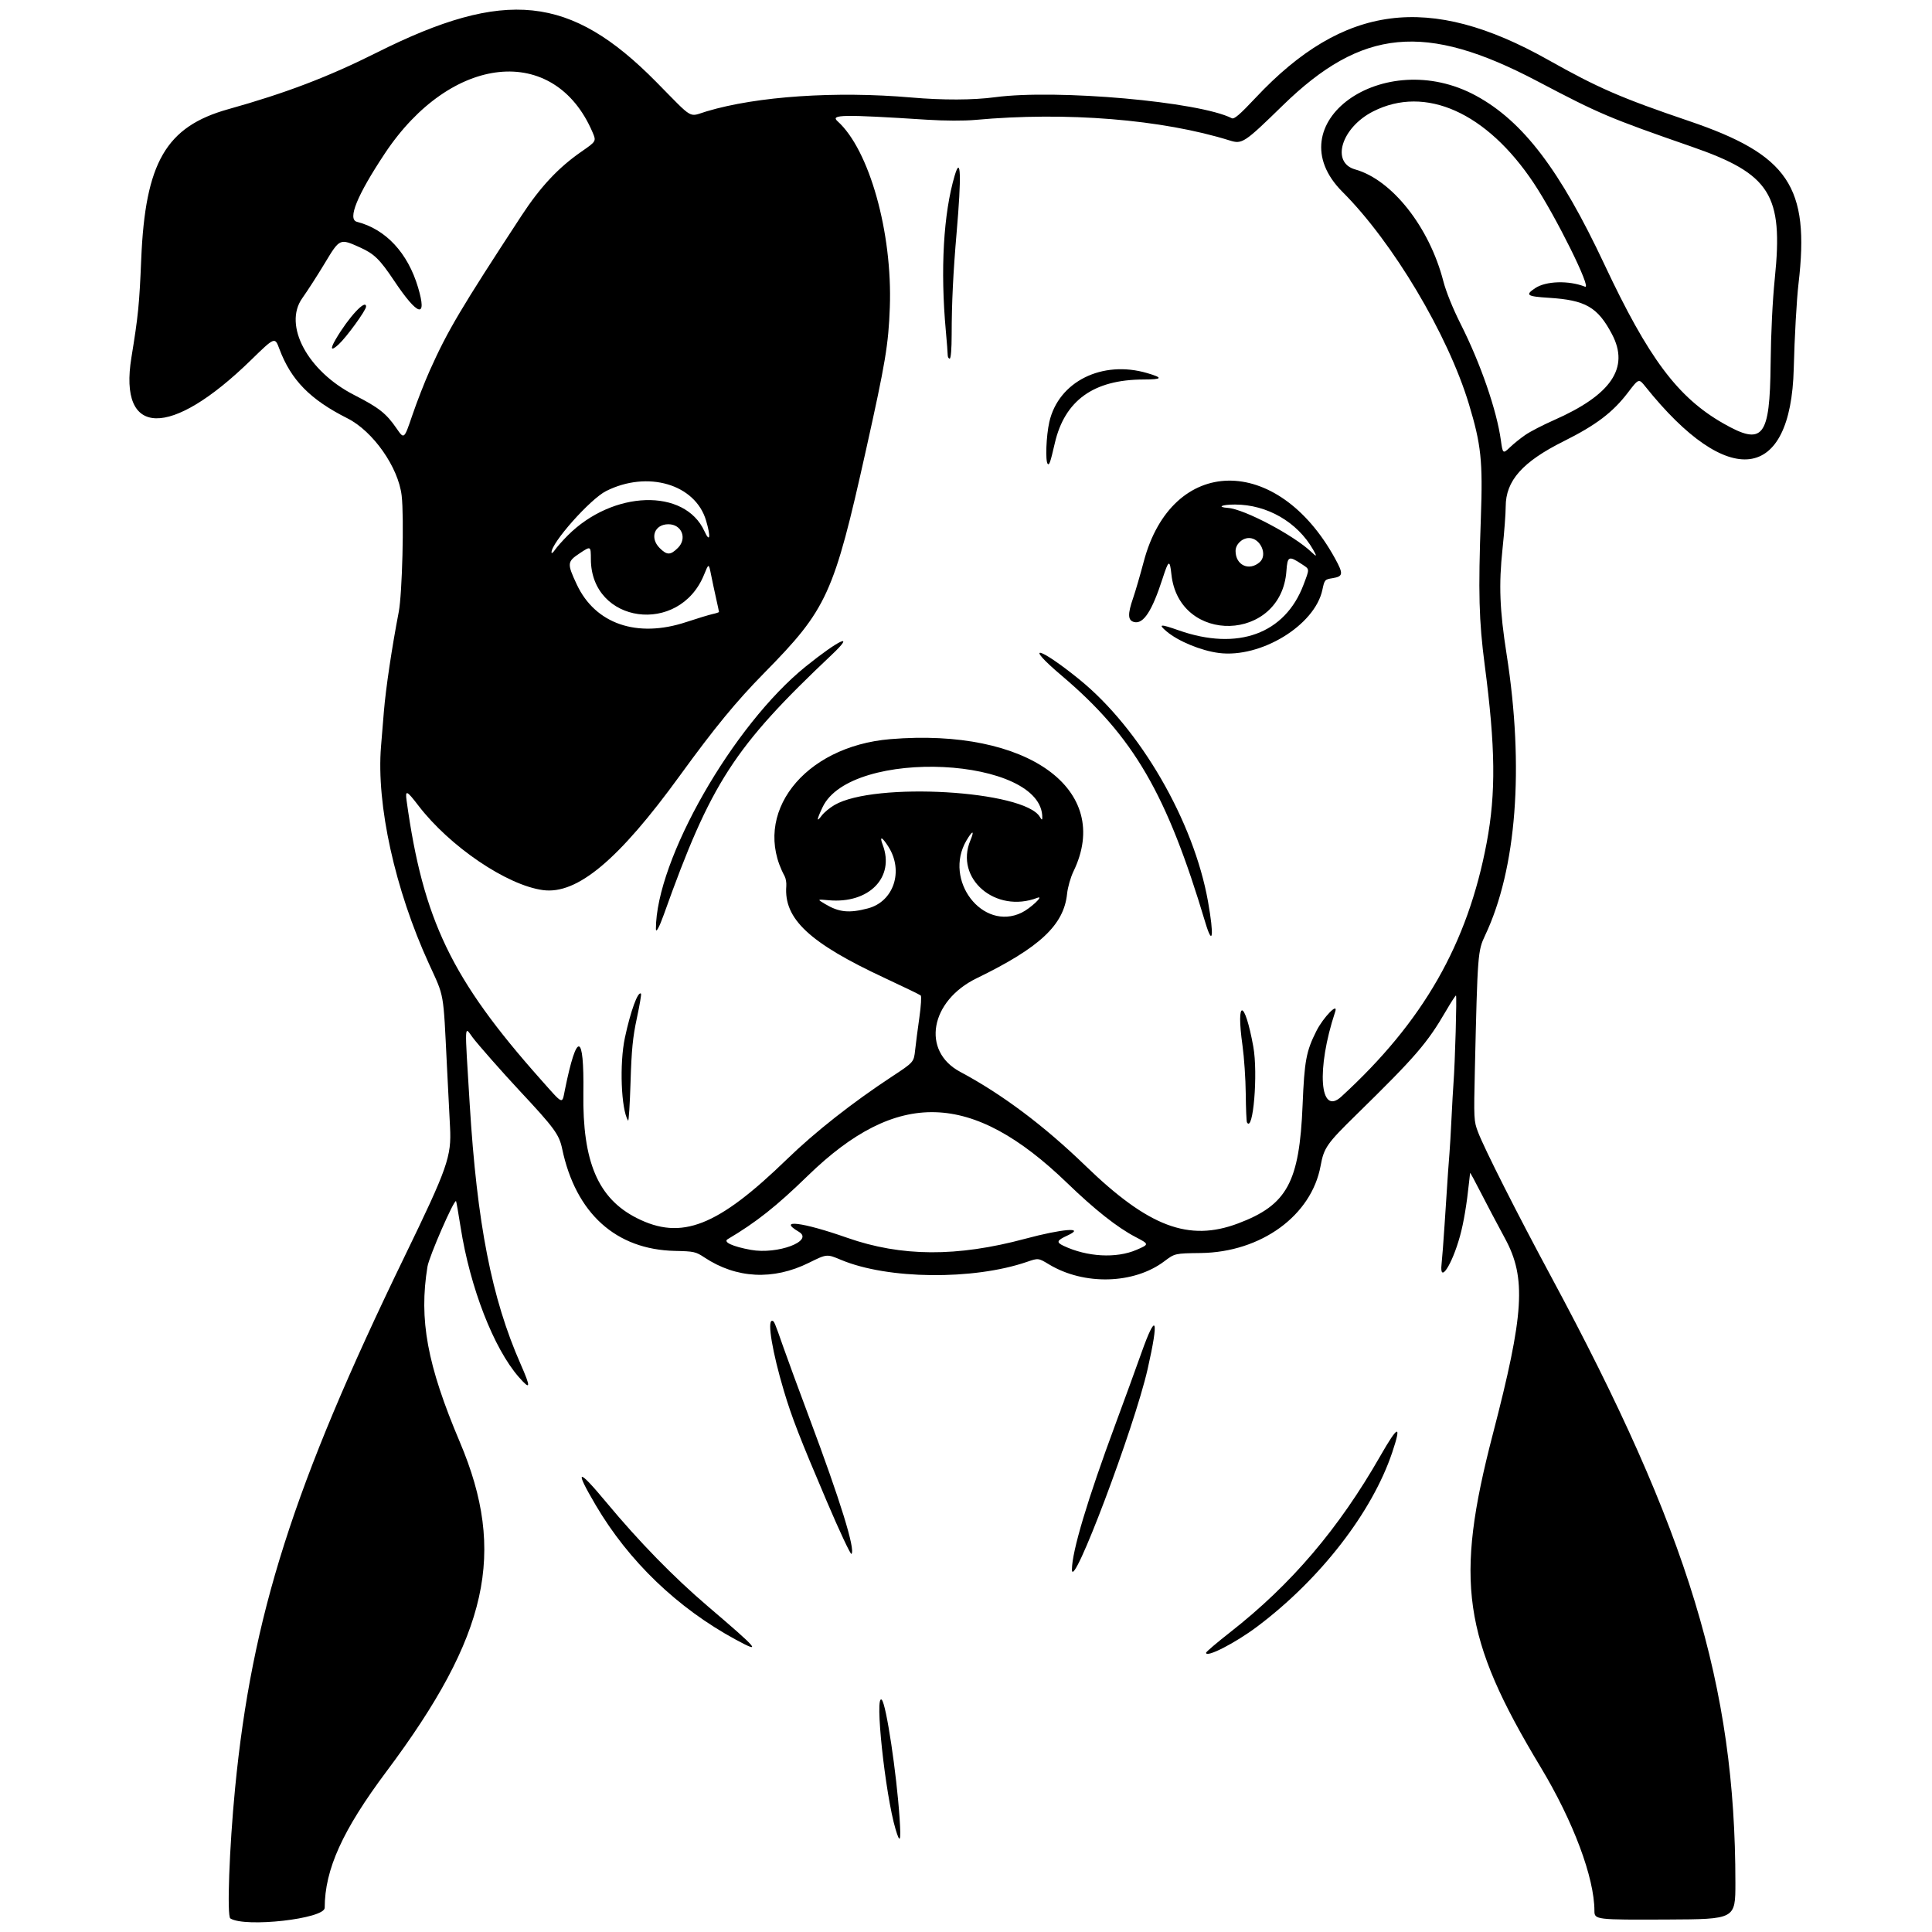 <svg xmlns="http://www.w3.org/2000/svg" width="500mm" height="500mm" viewBox="0 0 500 500" xml:space="preserve"><path d="m59.615 496.49c-0.914-0.571-0.271-18.287 1.221-33.639 4.335-44.626 15.076-78.341 43.84-137.61 11.179-23.035 12.195-25.926 11.792-33.562-0.166-3.151-0.53-10.321-0.808-15.934-0.966-19.471-0.621-17.516-4.657-26.334-8.789-19.201-13.628-41.143-12.398-56.216 0.12-1.465 0.453-5.532 0.742-9.037 0.493-5.992 2.062-16.513 3.844-25.774 0.91-4.729 1.409-24.512 0.759-30.106-0.853-7.343-7.399-16.677-14.04-20.017-9.643-4.85-14.597-9.906-17.615-17.975-1.167-3.12-1.167-3.12-7.349 2.908-20.865 20.346-34.322 20.05-30.937-0.681 1.758-10.765 2.05-13.698 2.54-25.467 1.04-25.01 6.419-34.28 22.502-38.778 14.891-4.165 25.882-8.353 38.44-14.648 33.31-16.697 50.118-14.935 72.342 7.585 9.925 10.057 8.208 9.059 13.078 7.601 13.008-3.893 33.402-5.269 52.936-3.572 8.174 0.71 16.008 0.683 21.667-0.074 15.928-2.133 52.937 1.153 61.273 5.44 0.615 0.316 2.083-0.946 6.175-5.306 22.764-24.253 44.891-27.13 75.636-9.833 13.004 7.316 18.931 9.891 36.476 15.848 25.799 8.759 31.334 16.974 28.377 42.115-0.479 4.069-1.033 13.943-1.231 21.941-0.732 29.492-16.942 31.486-38.368 4.72-1.736-2.169-1.736-2.169-4.543 1.51-3.924 5.144-8.249 8.422-16.632 12.604-10.673 5.325-15.005 10.209-15.005 16.916 0 1.756-0.369 6.659-0.819 10.894-0.996 9.357-0.746 15.831 1.057 27.345 4.583 29.271 2.576 55.521-5.561 72.713-1.903 4.022-1.96 4.753-2.649 34.443-0.305 13.117-0.28 13.611 0.815 16.486 1.651 4.332 10.075 20.994 18.881 37.348 35.599 66.101 47.721 105.97 47.721 156.93 0 9.419 0 9.419-17.604 9.501-18.499 0.086-18.88 0.041-18.88-2.233 0-8.588-5.461-23.173-13.952-37.262-20.182-33.488-22.259-47.977-12.342-86.112 8.116-31.212 8.694-40.421 3.174-50.616-2.098-3.874-4.983-9.34-6.411-12.146-1.429-2.807-2.618-4.988-2.642-4.848-0.025 0.14-0.141 1.174-0.258 2.296-0.603 5.793-1.408 10.59-2.35 14.009-2.076 7.534-5.375 12.565-4.778 7.285 0.15-1.328 0.505-5.973 0.788-10.323 0.901-13.826 1.051-16.022 1.256-18.37 0.11-1.263 0.345-5.281 0.522-8.93 0.177-3.648 0.411-7.782 0.519-9.185 0.403-5.226 0.901-22.707 0.647-22.707-0.145 0-1.298 1.78-2.564 3.955-4.894 8.413-7.869 11.859-23.172 26.844-7.704 7.544-8.442 8.598-9.302 13.294-2.357 12.868-15.395 22.353-31.011 22.557-6.712 0.088-6.712 0.088-9.44 2.143-7.86 5.921-20.749 6.27-29.821 0.808-2.778-1.673-2.778-1.673-5.701-0.667-13.906 4.784-36.098 4.547-48.145-0.515-3.666-1.54-3.666-1.54-8.307 0.759-9.247 4.58-18.775 4.093-27.04-1.383-2.241-1.485-2.716-1.591-7.6-1.694-15.307-0.323-25.705-9.724-29.216-26.414-0.786-3.736-1.995-5.382-11.162-15.194-4.317-4.621-10.716-11.89-12.022-13.655-2.147-2.905-2.079-4.467-0.75 17.227 1.899 30.991 5.679 50.306 13.176 67.321 2.719 6.173 2.618 6.889-0.475 3.351-6.504-7.442-12.604-23.152-15.05-38.76-0.57-3.637-1.102-6.679-1.183-6.76-0.499-0.499-6.965 14.318-7.394 16.944-2.244 13.744-0.09 25.416 8.382 45.421 12.125 28.628 7.368 49.992-18.97 85.207-11.393 15.233-15.99 25.372-16.011 35.318-6e-3 2.845-20.56 5.163-24.413 2.754zm234.51-173.03c3.324-1.436 3.322-1.46-0.255-3.328-4.709-2.459-10.514-7.043-17.679-13.962-24.713-23.864-43.98-24.4-67.153-1.868-8.134 7.909-13.324 12.018-20.721 16.402-1.241 0.736 1.308 1.907 6.002 2.759 6.915 1.254 16.413-2.32 12.423-4.674-5.67-3.345 0.893-2.535 12.501 1.544 14.001 4.92 28.435 5.002 46.066 0.26 9.685-2.605 15.781-3.078 10.957-0.851-2.792 1.289-2.969 1.754-1.02 2.676 6.091 2.883 13.65 3.3 18.88 1.041zm26.285-6.835c12.706-4.782 15.879-10.612 16.702-30.68 0.468-11.418 0.931-13.897 3.576-19.137 1.787-3.541 5.716-7.562 4.858-4.973-4.92 14.858-4.042 27.126 1.575 21.985 21.205-19.41 32.726-39.548 37.646-65.801 2.398-12.798 2.265-24.613-0.518-45.864-1.512-11.547-1.699-18.697-1-38.27 0.522-14.606 0.075-18.821-3.106-29.34-5.435-17.97-19.668-41.857-32.695-54.871-17.658-17.641 10.563-37.956 34.571-24.886 12.139 6.609 21.719 19.199 33.185 43.613 11.424 24.324 18.975 34.429 30.764 41.165 10.32 5.897 12.072 3.697 12.267-15.403 0.081-7.905 0.498-16.411 1.085-22.147 2.216-21.638-1.147-26.978-21.428-34.027-21.554-7.491-23.878-8.477-40.056-16.993-29.004-15.268-45.368-13.7-65.879 6.31-9.914 9.672-10.485 10.051-13.658 9.061-17.582-5.486-42.307-7.489-65.888-5.337-2.869 0.262-7.971 0.243-12.502-0.047-21.943-1.402-25.088-1.348-23.143 0.398 8.204 7.366 14.221 28.801 13.52 48.161-0.349 9.633-1.132 14.321-6.159 36.875-8.353 37.475-10.043 41.177-26.398 57.799-7.196 7.313-12.787 14.118-21.787 26.514-15.85 21.833-26.565 30.8-35.403 29.627-9.346-1.24-24.171-11.296-32.278-21.896-3.016-3.944-3.428-4.11-3.029-1.226 4.262 30.84 11.637 46.175 34.663 72.075 6.036 6.79 5.523 6.571 6.312 2.687 3.093-15.233 4.984-14.882 4.768 0.885-0.243 17.792 3.798 27.266 13.791 32.332 11.595 5.878 20.903 2.235 38.919-15.232 7.262-7.041 16.854-14.59 27.13-21.353 5.688-3.744 5.688-3.744 6.025-6.889 0.186-1.73 0.679-5.53 1.097-8.446s0.573-5.468 0.345-5.671c-0.228-0.204-4.398-2.226-9.267-4.493-19.538-9.098-26.196-15.314-25.52-23.825 0.067-0.842-0.127-1.99-0.43-2.551-8.682-16.049 4.865-33.603 27.373-35.469 35.51-2.943 57.646 13.057 47.371 34.239-0.736 1.518-1.477 4.117-1.647 5.775-0.827 8.096-7.071 13.935-23.381 21.862-12.07 5.866-14.376 18.838-4.304 24.216 10.886 5.814 21.692 13.918 32.484 24.361 16.295 15.769 26.685 19.69 39.449 14.886zm2.297-26.171c-0.13-0.235-0.268-3.565-0.308-7.401-0.039-3.835-0.418-9.444-0.842-12.463-1.727-12.3 0.557-12.073 2.797 0.279 1.26 6.95-0.046 22.482-1.648 19.585zm-160.16-0.427c-1.805-2.92-2.259-14.733-0.825-21.462 1.474-6.913 3.396-12.17 4.168-11.399 0.131 0.131-0.351 2.986-1.073 6.344-1.057 4.923-1.373 8.132-1.633 16.566-0.177 5.753-0.464 10.231-0.638 9.95zm149.39-51.282c-9.984-33.385-18.553-48.106-37.203-63.911-9.94-8.424-5.982-7.571 4.583 0.988 15.723 12.738 29.604 36.68 33.309 57.453 1.604 8.994 1.236 11.911-0.69 5.47zm-142.19 1.689c0-17.871 19.932-52.774 38.825-67.985 8.666-6.978 12.943-8.911 6.734-3.045-25.392 23.993-31.33 33.178-43.513 67.3-1.16 3.25-2.046 4.865-2.046 3.73zm145.68-71.447c-4.566-0.588-10.472-3.018-13.471-5.542-2.323-1.955-1.739-2.014 3.086-0.316 15.293 5.382 27.525 0.912 32.313-11.809 1.595-4.236 1.615-3.948-0.372-5.264-3.46-2.292-3.782-2.155-4.06 1.722-1.322 18.422-27.803 19.182-29.766 0.855-0.418-3.901-0.719-3.759-2.278 1.071-2.73 8.458-4.967 11.88-7.372 11.277-1.641-0.412-1.706-2.027-0.251-6.222 0.575-1.658 1.81-5.899 2.745-9.425 7.304-27.558 34.54-28.014 49.492-0.828 2.22 4.036 2.139 4.682-0.645 5.127-1.993 0.319-2.064 0.4-2.614 3.006-1.94 9.196-15.96 17.747-26.806 16.349zm10.588-23.505c2.129-1.87 0.191-6.239-2.768-6.239-1.797 0-3.483 1.621-3.483 3.35 0 3.686 3.5 5.304 6.251 2.889zm13.806-3.258c-4.077-7.126-11.89-11.635-20.184-11.65-3.45-6e-3 -4.854 0.66-1.839 0.872 4.215 0.297 17.087 7.106 21.597 11.425 1.403 1.343 1.489 1.212 0.426-0.647zm-68.67-22.169c-0.652-0.652-0.4-7.277 0.414-10.854 2.374-10.439 13.671-16.075 25.339-12.642 4.216 1.24 3.966 1.642-1.032 1.657-12.853 0.039-20.329 5.423-22.89 16.485-1.154 4.984-1.421 5.763-1.831 5.353zm-25.885-28.178c0-0.513-0.219-3.325-0.486-6.251-1.448-15.862-0.616-30.391 2.305-40.227 1.581-5.322 1.76 0.061 0.492 14.752-0.896 10.384-1.28 18.255-1.286 26.406-4e-3 3.824-0.203 6.251-0.515 6.251-0.281 0-0.51-0.419-0.51-0.932zm19.132 144.32c2.28-1.104 5.958-4.569 4.085-3.848-10.83 4.167-21.481-4.967-17.342-14.873 1.125-2.691 0.554-2.65-1.043 0.075-6.004 10.245 4.192 23.539 14.3 18.646zm-39.799-1.104c6.687-1.756 9.324-9.656 5.326-15.96-1.666-2.627-2.383-2.869-1.482-0.499 3.196 8.405-3.522 15.296-13.987 14.347-3.022-0.274-3.022-0.274-0.91 0.986 3.589 2.14 6.185 2.405 11.052 1.127zm-8.644-26.751c10.325-6.051 49.239-3.779 53.187 3.106 0.433 0.754 0.589 0.815 0.601 0.233 0.313-15.871-49.513-18.307-56.859-2.781-1.56 3.297-1.635 4.067-0.213 2.159 0.578-0.775 2.056-1.998 3.283-2.717zm-38.392-47.343c2.857-0.945 5.941-1.882 6.854-2.082 0.912-0.2 1.658-0.445 1.658-0.546 0-0.101-0.326-1.632-0.725-3.404-0.399-1.771-0.995-4.572-1.326-6.223-0.601-3.002-0.601-3.002-1.821 0-6.418 15.802-29.23 12.671-29.285-4.019-0.012-3.45-0.012-3.45-2.861-1.557-3.297 2.189-3.339 2.631-0.785 8.092 4.776 10.211 15.599 13.937 28.29 9.738zm-30.656-22.401c11.7-11.733 30.285-12.331 35.394-1.139 1.435 3.143 1.688 1.493 0.424-2.762-2.788-9.388-15.111-13.017-25.865-7.616-4.119 2.069-14.24 13.462-14.13 15.907 0.015 0.327 0.415 0.021 0.889-0.681 0.474-0.702 1.954-2.371 3.288-3.709zm28.544 3.186c2.45-2.45 0.973-6.11-2.467-6.11-3.615 0-4.903 3.516-2.256 6.162 1.886 1.886 2.795 1.876 4.723-0.052zm219.3-29.224c1.249-0.862 4.555-2.574 7.348-3.803 14.918-6.566 19.666-13.56 15.096-22.24-3.7-7.028-6.846-8.851-16.295-9.443-5.755-0.361-6.262-0.707-3.632-2.479 2.804-1.89 8.725-2.071 12.951-0.396 1.818 0.721-7.553-18.194-13.275-26.797-12.185-18.316-28.066-25.416-41.557-18.579-8.21 4.16-11.029 13.243-4.665 15.025 9.537 2.67 19.206 14.93 22.814 28.927 0.7 2.715 2.467 7.079 4.497 11.106 5.149 10.213 9.337 22.336 10.401 30.106 0.474 3.462 0.54 3.508 2.409 1.713 0.901-0.865 2.659-2.278 3.908-3.141zm-283.49-16.752c4.591-10.24 7.999-15.99 23.703-39.991 4.872-7.446 9.533-12.431 15.475-16.55 3.91-2.71 3.91-2.71 2.898-5.072-9.872-23.04-36.624-20.28-53.759 5.548-7.173 10.813-9.706 17.022-7.202 17.661 7.459 1.904 13.163 8.032 15.826 17.002 2.421 8.156-0.032 7.463-6.197-1.751-3.722-5.563-5.153-6.962-8.799-8.607-5.277-2.381-5.264-2.387-9.149 4.067-1.876 3.116-4.496 7.186-5.822 9.045-4.995 7 1.375 18.896 13.416 25.055 6.46 3.304 8.292 4.752 11.008 8.695 1.929 2.8 1.929 2.8 4.05-3.44 1.167-3.432 3.215-8.681 4.552-11.663zm-24.393-7.971c3.334-5.719 7.869-10.605 7.869-8.477 0 0.927-5.016 7.845-7.064 9.742-2.003 1.856-2.327 1.346-0.805-1.266zm144.9 385.55c-2.69-9.057-5.492-35.404-3.56-33.472 1.151 1.151 3.829 18.969 4.604 30.625 0.403 6.071 0.133 6.808-1.044 2.847zm80.36-45.654c8e-3 -0.241 2.801-2.619 6.208-5.285 15.846-12.401 28.125-26.815 38.901-45.669 4.603-8.053 5.569-8.337 3.074-0.903-5.202 15.495-18.59 32.776-34.899 45.048-5.694 4.285-13.328 8.197-13.284 6.809zm-121.71-3.395c-15.084-8.171-27.702-20.291-36.255-34.825-5.589-9.496-4.735-9.717 2.755-0.712 8.496 10.216 17.434 19.371 26.245 26.887 13.212 11.269 14.146 12.383 7.255 8.65zm87-18.138c0-4.693 4.02-18.113 11.336-37.84 2.237-6.034 5.207-14.185 6.599-18.114 3.908-11.032 4.661-9.169 1.65 4.082-3.439 15.135-19.584 57.898-19.584 51.873zm-63.423-17.6c-7.028-16.499-9.085-21.796-11.131-28.66-2.956-9.916-4.341-18.114-3.061-18.114 0.532 0 0.608 0.177 2.954 6.889 0.981 2.807 3.976 10.958 6.656 18.114 8.087 21.6 12.009 34.259 10.942 35.326-0.226 0.226-3.088-5.873-6.36-13.554z" stroke-width="1.929"></path></svg>
